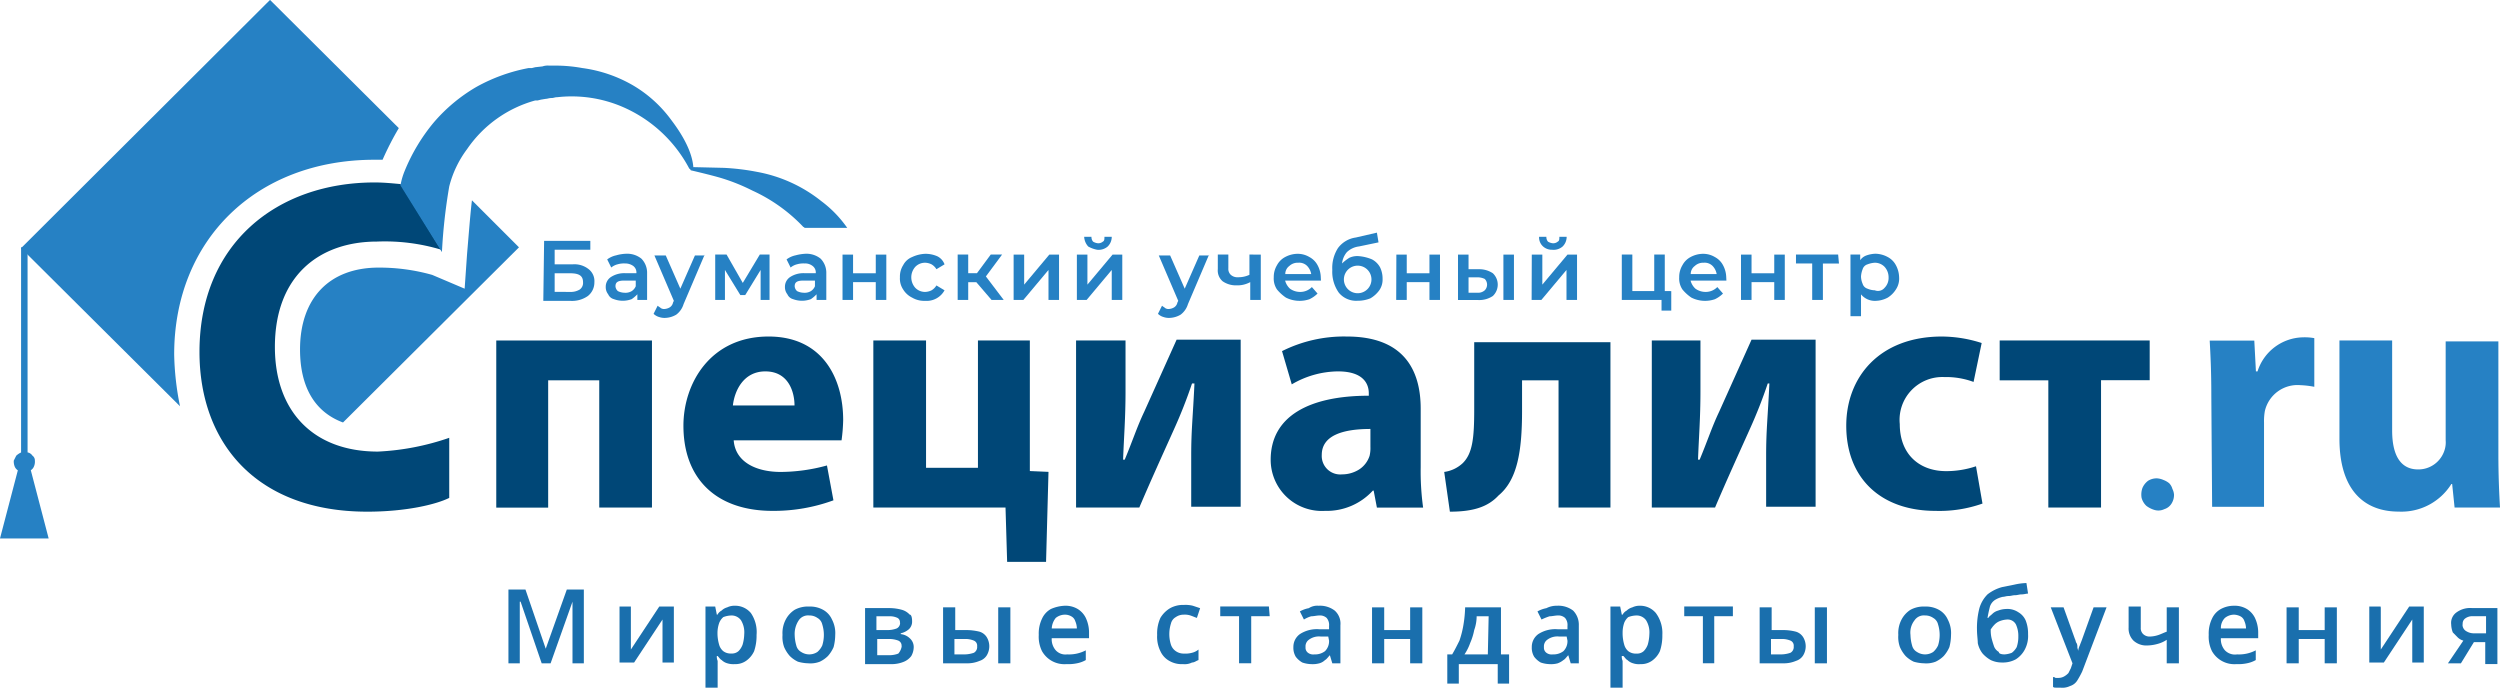 <?xml version="1.0" encoding="UTF-8"?> <svg xmlns="http://www.w3.org/2000/svg" xmlns:xlink="http://www.w3.org/1999/xlink" id="Слой_1" data-name="Слой 1" width="308.3" height="84.8" viewBox="0 0 308.3 84.8"><defs><style>.cls-1{fill:#2681c4;}.cls-2{fill:#004777;}.cls-3{fill:url(#Безымянный_градиент_3);}.cls-4{fill:#1a6fad;}</style><linearGradient id="Безымянный_градиент_3" x1="86.62" y1="38.19" x2="86.62" y2="38.19" gradientTransform="matrix(1, 0, 0, -1, 0, 57.5)" gradientUnits="userSpaceOnUse"><stop offset="0" stop-color="#2681c4"></stop><stop offset="0.13" stop-color="#257fc1"></stop><stop offset="0.24" stop-color="#2378b6"></stop><stop offset="0.34" stop-color="#1f6ca5"></stop><stop offset="0.44" stop-color="#195c8c"></stop><stop offset="0.53" stop-color="#11476d"></stop><stop offset="0.58" stop-color="#0c3957"></stop><stop offset="0.95" stop-color="#0c3957"></stop><stop offset="1" stop-color="#093855"></stop></linearGradient></defs><path class="cls-1" d="M6.52,66.41,4.32,58a1,1,0,0,0,.4-.5,1.48,1.48,0,0,0,.1-.7.71.71,0,0,0-.3-.6.92.92,0,0,0-.6-.4V30.51h-.8v25.3a2.09,2.09,0,0,0-.6.4l-.3.6a1.7,1.7,0,0,0,.1.7,1,1,0,0,0,.4.5l-2.2,8.4Z" transform="translate(-0.52 -0.01)"></path><path class="cls-2" d="M80.92,42v20.6h-6.5V46.91h-6.3v15.7h-6.4V42Z" transform="translate(-0.52 -0.01)"></path><path class="cls-2" d="M91,54.31c.2,2.7,2.8,3.9,5.8,3.9a21.79,21.79,0,0,0,5.7-.8l.8,4.3a21.38,21.38,0,0,1-7.5,1.3c-7,0-11-4-11-10.5,0-5.2,3.3-11,10.5-11,6.7,0,9.2,5.2,9.2,10.3a21.05,21.05,0,0,1-.2,2.5Zm7.5-4.3c0-1.6-.7-4.2-3.6-4.2-2.7,0-3.8,2.4-4,4.2Z" transform="translate(-0.52 -0.01)"></path><path class="cls-2" d="M114.72,42v15.7h6.4V42h6.4v16.1l2.3.1-.3,11.1h-4.8l-.2-6.7h-16.3V42Z" transform="translate(-0.52 -0.01)"></path><path class="cls-2" d="M139.32,42v6.3c0,3.3-.2,5.6-.3,8.4h.2c1-2.4,1.5-4,2.4-5.9l4-8.9h7.9v20.6h-6.1v-6.3c0-3.2.2-4.6.4-8.9h-.3a59.49,59.49,0,0,1-2.2,5.6c-1.3,2.9-2.9,6.4-4.3,9.7h-7.8V42Z" transform="translate(-0.52 -0.01)"></path><path class="cls-2" d="M170.32,62.61l-.4-2.1h-.1a7.69,7.69,0,0,1-5.9,2.5,6.31,6.31,0,0,1-6.7-6.3c0-5.4,4.8-7.9,12.1-7.9v-.3c0-1.1-.6-2.7-3.8-2.7a11.39,11.39,0,0,0-5.7,1.6l-1.2-4.1a17.07,17.07,0,0,1,8-1.8c6.9,0,9.1,4,9.1,8.9v7.2a32.45,32.45,0,0,0,.3,5Zm-.8-9.7c-3.4,0-6,.8-6,3.2a2.28,2.28,0,0,0,2.5,2.4,3.94,3.94,0,0,0,2.1-.6,3.15,3.15,0,0,0,1.3-1.7,4.1,4.1,0,0,0,.1-1.1v-2.2Z" transform="translate(-0.52 -0.01)"></path><path class="cls-2" d="M199.12,42v20.6h-6.4V46.91h-4.5v3.8c0,5-.6,8.5-2.9,10.4-1.3,1.4-3.1,2-6,2l-.7-4.9a4.15,4.15,0,0,0,2.3-1.1c1.2-1.2,1.4-3.1,1.4-6.6v-8.3h16.8V42Z" transform="translate(-0.52 -0.01)"></path><path class="cls-2" d="M210.22,42v6.3c0,3.3-.2,5.6-.3,8.4h.2c1-2.4,1.5-4,2.4-5.9l4-8.9h7.9v20.6h-6.1v-6.3c0-3.2.2-4.6.4-8.9h-.2a59.49,59.49,0,0,1-2.2,5.6c-1.3,2.9-2.9,6.4-4.3,9.7h-7.8V42Z" transform="translate(-0.52 -0.01)"></path><path class="cls-2" d="M245,62.11a15.89,15.89,0,0,1-5.8.9c-6.7,0-11-4-11-10.5,0-6,4.1-11,11.8-11a16.22,16.22,0,0,1,4.9.8l-1,4.8a9.79,9.79,0,0,0-3.6-.6,5.28,5.28,0,0,0-5.5,5.8c0,3.8,2.5,5.8,5.7,5.8a11.48,11.48,0,0,0,3.7-.6Z" transform="translate(-0.52 -0.01)"></path><path class="cls-2" d="M265.62,42v4.9h-6v15.7h-6.5V46.91h-6V42Z" transform="translate(-0.52 -0.01)"></path><path class="cls-1" d="M273.22,48.81c0-3-.1-5-.2-6.8h5.5l.2,3.8h.2a6,6,0,0,1,5.6-4.2,6.6,6.6,0,0,1,1.4.1v6a11.14,11.14,0,0,0-1.7-.2,4.13,4.13,0,0,0-4.4,3.2,7.08,7.08,0,0,0-.1,1.4v10.4h-6.4Z" transform="translate(-0.52 -0.01)"></path><path class="cls-1" d="M308.62,56c0,2.7.1,4.9.2,6.6h-5.6l-.3-2.9h-.1a7.26,7.26,0,0,1-6.5,3.4c-4.2,0-7.3-2.6-7.3-9V42h6.5v11.1c0,3,1,4.8,3.2,4.8a3.38,3.38,0,0,0,3.2-2.2,3.18,3.18,0,0,0,.2-1.4V42.11h6.5Z" transform="translate(-0.52 -0.01)"></path><path class="cls-1" d="M268.62,61a2,2,0,0,1-.3,1.1,1.6,1.6,0,0,1-.9.7,1.67,1.67,0,0,1-1.2.1,3.13,3.13,0,0,1-1-.5,2.07,2.07,0,0,1-.6-1,2.46,2.46,0,0,1,.1-1.2,2.18,2.18,0,0,1,.7-.9,2,2,0,0,1,1.1-.3,2.35,2.35,0,0,1,.8.2,2.51,2.51,0,0,1,.7.4,1.61,1.61,0,0,1,.4.7A1.85,1.85,0,0,1,268.62,61Z" transform="translate(-0.52 -0.01)"></path><path class="cls-2" d="M49.92,22.71c-1.1-.1-2.1-.2-3.2-.2-12,0-21.6,7.5-21.6,20.9,0,11.2,7,19.7,20.7,19.7,4.8,0,8.5-.9,10.1-1.7V54a31.25,31.25,0,0,1-8.8,1.7c-8,0-12.7-5-12.7-12.9,0-8.8,5.5-13,12.6-13a24.09,24.09,0,0,1,7.9,1l-5-8.1Z" transform="translate(-0.52 -0.01)"></path><path class="cls-3" d="M86.62,19.31Z" transform="translate(-0.52 -0.01)"></path><path class="cls-1" d="M85.82,21c0-.2.2-.2.2-.4-.2-2.5-2.2-5.1-2.8-5.9a15.65,15.65,0,0,0-4.7-4.2,16.89,16.89,0,0,0-6.2-2.1,18.41,18.41,0,0,0-3.3-.3h-.8a2,2,0,0,0-.8.1l-.9.1-.4.1h-.4a21.36,21.36,0,0,0-6.4,2.3,20.4,20.4,0,0,0-5.3,4.4,22.79,22.79,0,0,0-3.6,6,8.45,8.45,0,0,0-.5,1.7v.1l5.1,8.2a67.61,67.61,0,0,1,.9-8.1,13,13,0,0,1,2.2-4.6,15,15,0,0,1,8.4-6h.3l.4-.1.6-.1c.2,0,.4-.1.7-.1s.4-.1.7-.1a15.91,15.91,0,0,1,8.1,1.2,16.82,16.82,0,0,1,8.2,7.6l.3.2Z" transform="translate(-0.52 -0.01)"></path><path class="cls-1" d="M22,43.71c0-14.1,10.1-24,24.7-24h1a36,36,0,0,1,2-3.9L33.82,0,3.12,30.61l19.6,19.5A34.82,34.82,0,0,1,22,43.71Z" transform="translate(-0.52 -0.01)"></path><path class="cls-1" d="M58.12,31.31l-.3,4.3-4-1.7a24.06,24.06,0,0,0-6.6-.9c-6.1,0-9.7,3.8-9.7,10.1,0,4.6,1.8,7.7,5.3,9l21.7-21.6-5.8-5.8C58.52,26.31,58.32,29,58.12,31.31Z" transform="translate(-0.52 -0.01)"></path><path class="cls-1" d="M99.72,28.11H105a14.35,14.35,0,0,0-3.2-3.3,17.82,17.82,0,0,0-7.9-3.6,28.68,28.68,0,0,0-4.1-.5l-4.2-.1.1.4s2.6.6,3.9,1a23.88,23.88,0,0,1,3.7,1.5,20.17,20.17,0,0,1,6.3,4.5A.1.1,0,0,1,99.72,28.11Z" transform="translate(-0.52 -0.01)"></path><path class="cls-4" d="M67.32,81.81l-2.6-7.6h-.1v7.6h-1.4v-9.1h2.1l2.5,7.3h0l2.6-7.3h2.1v9.1h-1.4v-7.6h0l-2.7,7.6Z" transform="translate(-0.52 -0.01)"></path><path class="cls-4" d="M78.32,74.91v5.2l3.5-5.3h1.8v6.9h-1.4v-5.3l-3.5,5.3h-1.8v-6.9h1.4Z" transform="translate(-0.52 -0.01)"></path><path class="cls-4" d="M91.12,74.71a2.52,2.52,0,0,1,2,.9,4.15,4.15,0,0,1,.7,2.7,6,6,0,0,1-.3,2,2.94,2.94,0,0,1-1,1.2,2.3,2.3,0,0,1-1.4.4,2.48,2.48,0,0,1-.9-.1,1.61,1.61,0,0,1-.7-.4c-.2-.1-.3-.3-.5-.5h-.1a1.27,1.27,0,0,0,.1.6v3.3h-1.5v-10h1.2l.2,1H89a1.21,1.21,0,0,1,.5-.5,1.61,1.61,0,0,1,.7-.4A2,2,0,0,1,91.12,74.71Zm-.4,1.2a3,3,0,0,0-1,.2,1.79,1.79,0,0,0-.5.7A3.73,3.73,0,0,0,89,78v.2a5.07,5.07,0,0,0,.2,1.3,1.58,1.58,0,0,0,.5.8,1.49,1.49,0,0,0,1,.3,1.22,1.22,0,0,0,.9-.3,2.18,2.18,0,0,0,.5-.8,5.07,5.07,0,0,0,.2-1.3,2.86,2.86,0,0,0-.4-1.7A1.43,1.43,0,0,0,90.72,75.91Z" transform="translate(-0.52 -0.01)"></path><path class="cls-4" d="M103.52,78.31a6.05,6.05,0,0,1-.2,1.5,4.13,4.13,0,0,1-.7,1.1,3.59,3.59,0,0,1-1,.7,3.18,3.18,0,0,1-1.4.2,5.07,5.07,0,0,1-1.3-.2,3.59,3.59,0,0,1-1-.7,4.13,4.13,0,0,1-.7-1.1,3.64,3.64,0,0,1-.2-1.5,3.58,3.58,0,0,1,.4-1.9,3.18,3.18,0,0,1,1.1-1.2,3.42,3.42,0,0,1,1.8-.4,3.29,3.29,0,0,1,1.7.4,2.54,2.54,0,0,1,1.1,1.2A3.58,3.58,0,0,1,103.52,78.31Zm-5,0a5.07,5.07,0,0,0,.2,1.3,1.24,1.24,0,0,0,.6.8,1.82,1.82,0,0,0,2,0,2.41,2.41,0,0,0,.6-.8,4.33,4.33,0,0,0,0-2.6,1.24,1.24,0,0,0-.6-.8,1.69,1.69,0,0,0-1-.3,1.38,1.38,0,0,0-1.3.6A3,3,0,0,0,98.52,78.31Z" transform="translate(-0.52 -0.01)"></path><path class="cls-4" d="M113,76.61a1.28,1.28,0,0,1-.4,1,2.34,2.34,0,0,1-1,.5v.1a1.88,1.88,0,0,1,1.1.5,1.43,1.43,0,0,1,.5,1.1,2.28,2.28,0,0,1-.3,1.1,2.18,2.18,0,0,1-.9.7,4,4,0,0,1-1.7.3h-3.1V75h3.1a5.9,5.9,0,0,1,1.4.2,2.07,2.07,0,0,1,1,.6C112.92,75.81,113,76.21,113,76.61Zm-1.3,3.1a.67.67,0,0,0-.4-.7,3.09,3.09,0,0,0-1.1-.2h-1.5v2h1.5a3.09,3.09,0,0,0,1.1-.2A1.8,1.8,0,0,0,111.72,79.71Zm-.2-2.9a.6.6,0,0,0-.3-.6,2.15,2.15,0,0,0-1-.2h-1.6v1.7H110a3.09,3.09,0,0,0,1.1-.2A.75.75,0,0,0,111.52,76.81Z" transform="translate(-0.52 -0.01)"></path><path class="cls-4" d="M116.82,81.81v-6.9h1.5v2.8h1.4a7,7,0,0,1,1.6.2,1.6,1.6,0,0,1,.9.7,2.17,2.17,0,0,1,0,2.2,1.6,1.6,0,0,1-.9.7,3.81,3.81,0,0,1-1.6.3Zm1.4-1.1h1.3a3.59,3.59,0,0,0,1.1-.2.81.81,0,0,0,.4-.8.67.67,0,0,0-.4-.7,2.68,2.68,0,0,0-1.1-.2h-1.3Zm5.4,1.1v-6.9h1.5v6.9Z" transform="translate(-0.52 -0.01)"></path><path class="cls-4" d="M131.82,74.71a2.93,2.93,0,0,1,1.6.4,2.66,2.66,0,0,1,1,1.1,4.26,4.26,0,0,1,.4,1.7v.8h-4.6a2.07,2.07,0,0,0,.5,1.5,1.62,1.62,0,0,0,1.4.5,4.48,4.48,0,0,0,2.3-.5v1.2a3.58,3.58,0,0,1-1.1.4,5.28,5.28,0,0,1-1.3.1,3.17,3.17,0,0,1-3-1.6,4,4,0,0,1-.4-2,4.21,4.21,0,0,1,.4-2,2.58,2.58,0,0,1,1.1-1.2A4.71,4.71,0,0,1,131.82,74.71Zm0,1.1a1.82,1.82,0,0,0-1.1.4,2.23,2.23,0,0,0-.5,1.3h3.1a2.39,2.39,0,0,0-.2-.9,1,1,0,0,0-.5-.6A1.55,1.55,0,0,0,131.82,75.81Z" transform="translate(-0.52 -0.01)"></path><path class="cls-4" d="M146.42,81.91a3.06,3.06,0,0,1-1.7-.4,2.58,2.58,0,0,1-1.1-1.2,4,4,0,0,1-.4-2,4.64,4.64,0,0,1,.4-2.1,3.45,3.45,0,0,1,1.2-1.2,3.29,3.29,0,0,1,1.7-.4,3.75,3.75,0,0,1,1.1.1l.9.3-.4,1.2c-.3-.1-.5-.2-.8-.3a2.2,2.2,0,0,0-.8-.1,1.69,1.69,0,0,0-1,.3,1.24,1.24,0,0,0-.6.8,4.32,4.32,0,0,0,0,2.6,1.56,1.56,0,0,0,.6.8,1.69,1.69,0,0,0,1,.3,3.08,3.08,0,0,0,1-.1,2,2,0,0,0,.8-.4v1.3c-.3.1-.5.3-.8.3A2,2,0,0,1,146.42,81.91Z" transform="translate(-0.52 -0.01)"></path><path class="cls-4" d="M157.12,76h-2.3v5.8h-1.5V76H151v-1.2h6l.1,1.2Z" transform="translate(-0.52 -0.01)"></path><path class="cls-4" d="M163.12,74.71a3,3,0,0,1,2,.6,2.14,2.14,0,0,1,.7,1.8v4.7h-1l-.3-1h0c-.2.2-.4.5-.6.6a1.61,1.61,0,0,1-.7.4,3.08,3.08,0,0,1-1,.1,3.59,3.59,0,0,1-1.1-.2,2.7,2.7,0,0,1-.8-.7,2.13,2.13,0,0,1-.3-1.2,1.94,1.94,0,0,1,.8-1.6,3.84,3.84,0,0,1,2.4-.6h1.2v-.4a1.33,1.33,0,0,0-.3-1,1.22,1.22,0,0,0-.9-.3c-.3,0-.7.1-1,.1a3.55,3.55,0,0,0-.9.4l-.5-1a3.58,3.58,0,0,1,1.1-.4A1.92,1.92,0,0,1,163.12,74.71Zm1.2,3.8h-.9a2.08,2.08,0,0,0-1.5.4,1,1,0,0,0-.4.9.78.78,0,0,0,.3.7,1.08,1.08,0,0,0,.8.2,2,2,0,0,0,1.3-.4,1.73,1.73,0,0,0,.5-1.3l-.1-.5Z" transform="translate(-0.52 -0.01)"></path><path class="cls-4" d="M171.22,74.91v2.8h3.2v-2.8h1.5v6.9h-1.5v-3h-3.2v3h-1.5v-6.9Z" transform="translate(-0.52 -0.01)"></path><path class="cls-4" d="M185.62,74.91v5.8h1v3.6h-1.4v-2.4h-4.8v2.4H179v-3.6h.6c.3-.5.6-1.1.9-1.7a11.7,11.7,0,0,0,.5-2,14.92,14.92,0,0,0,.2-2.1Zm-1.5,1.1h-1.5a5.08,5.08,0,0,1-.3,1.7,7.49,7.49,0,0,1-.5,1.6,6.11,6.11,0,0,1-.7,1.4H184l.1-4.7Z" transform="translate(-0.52 -0.01)"></path><path class="cls-4" d="M192.52,74.71a3,3,0,0,1,2,.6,2.48,2.48,0,0,1,.7,1.8v4.7h-1l-.3-1h0c-.2.2-.4.5-.6.6a2.51,2.51,0,0,1-.7.4,3.08,3.08,0,0,1-1,.1,3.59,3.59,0,0,1-1.1-.2,2.7,2.7,0,0,1-.8-.7,2.13,2.13,0,0,1-.3-1.2,1.94,1.94,0,0,1,.8-1.6,3.84,3.84,0,0,1,2.4-.6h1.2v-.4a1.33,1.33,0,0,0-.3-1,1.22,1.22,0,0,0-.9-.3c-.3,0-.7.1-1,.1a6.89,6.89,0,0,0-1,.4l-.5-1a3.58,3.58,0,0,1,1.1-.4A2.77,2.77,0,0,1,192.52,74.71Zm1.2,3.8h-.9a2.08,2.08,0,0,0-1.5.4,1,1,0,0,0-.4.9.78.78,0,0,0,.3.7,1.08,1.08,0,0,0,.8.2,2,2,0,0,0,1.3-.4,1.73,1.73,0,0,0,.5-1.3l-.1-.5Z" transform="translate(-0.52 -0.01)"></path><path class="cls-4" d="M202.72,74.71a2.52,2.52,0,0,1,2,.9,4.14,4.14,0,0,1,.8,2.7,6,6,0,0,1-.3,2,2.94,2.94,0,0,1-1,1.2,2.3,2.3,0,0,1-1.4.4,2.22,2.22,0,0,1-.9-.1,1.61,1.61,0,0,1-.7-.4c-.2-.1-.3-.3-.5-.5h-.2a1.27,1.27,0,0,0,.1.6v3.3h-1.5v-10h1.2l.2,1h.1a1.21,1.21,0,0,1,.5-.5,1.61,1.61,0,0,1,.7-.4A2,2,0,0,1,202.72,74.71Zm-.4,1.2a3,3,0,0,0-1,.2,1.79,1.79,0,0,0-.5.7,3.73,3.73,0,0,0-.2,1.2v.2a5.07,5.07,0,0,0,.2,1.3,1.58,1.58,0,0,0,.5.8,1.49,1.49,0,0,0,1,.3,1.22,1.22,0,0,0,.9-.3,2.18,2.18,0,0,0,.5-.8,5.07,5.07,0,0,0,.2-1.3,2.86,2.86,0,0,0-.4-1.7A1.43,1.43,0,0,0,202.32,75.91Z" transform="translate(-0.52 -0.01)"></path><path class="cls-4" d="M214.22,76h-2.3v5.8h-1.4V76h-2.3v-1.2h6Z" transform="translate(-0.52 -0.01)"></path><path class="cls-4" d="M217.52,81.81v-6.9H219v2.8h1.4a6.27,6.27,0,0,1,1.6.2,1.6,1.6,0,0,1,.9.7,2.17,2.17,0,0,1,0,2.2,1.6,1.6,0,0,1-.9.7,3.81,3.81,0,0,1-1.6.3Zm1.4-1.1h1.3a3.59,3.59,0,0,0,1.1-.2.81.81,0,0,0,.4-.8.67.67,0,0,0-.4-.7,2.68,2.68,0,0,0-1.1-.2h-1.3Zm5.4,1.1v-6.9h1.5v6.9Z" transform="translate(-0.52 -0.01)"></path><path class="cls-4" d="M241.12,78.31a6.05,6.05,0,0,1-.2,1.5,4.13,4.13,0,0,1-.7,1.1,3.59,3.59,0,0,1-1,.7,3.18,3.18,0,0,1-1.4.2,5.07,5.07,0,0,1-1.3-.2,3.59,3.59,0,0,1-1-.7,4.13,4.13,0,0,1-.7-1.1,3.64,3.64,0,0,1-.2-1.5,3.58,3.58,0,0,1,.4-1.9,3.18,3.18,0,0,1,1.1-1.2,3.42,3.42,0,0,1,1.8-.4,3.29,3.29,0,0,1,1.7.4,2.54,2.54,0,0,1,1.1,1.2A3.58,3.58,0,0,1,241.12,78.31Zm-5,0a5.07,5.07,0,0,0,.2,1.3,1.24,1.24,0,0,0,.6.8,1.82,1.82,0,0,0,2,0,2.41,2.41,0,0,0,.6-.8,4.33,4.33,0,0,0,0-2.6,1.24,1.24,0,0,0-.6-.8,1.69,1.69,0,0,0-1-.3,1.38,1.38,0,0,0-1.3.6A2.43,2.43,0,0,0,236.12,78.31Z" transform="translate(-0.52 -0.01)"></path><path class="cls-4" d="M244.32,77.61a9.78,9.78,0,0,1,.3-2.6,4,4,0,0,1,1-1.7,5.08,5.08,0,0,1,1.8-.9l1.5-.3a7.72,7.72,0,0,1,1.5-.2l.2,1.3c-.2,0-.5.1-.8.1s-.5.1-.8.1-.5.1-.8.1-.5.1-.7.1a3,3,0,0,0-1,.4,1.56,1.56,0,0,0-.6.8c-.1.4-.2.8-.3,1.4h.1c.1-.2.3-.3.5-.5a1.61,1.61,0,0,1,.7-.4,3,3,0,0,1,1-.2,2.41,2.41,0,0,1,1.5.4,2.19,2.19,0,0,1,.9,1,4.31,4.31,0,0,1,.3,1.7,3.58,3.58,0,0,1-.4,1.9,3.18,3.18,0,0,1-1.1,1.2,3.29,3.29,0,0,1-1.7.4,3.19,3.19,0,0,1-1.4-.3,3.92,3.92,0,0,1-1-.8,3.1,3.1,0,0,1-.6-1.3C244.42,78.91,244.32,78.31,244.32,77.61Zm3.4,3.1a2.92,2.92,0,0,0,.9-.2,2.17,2.17,0,0,0,.6-.7,3.92,3.92,0,0,0,.2-1.3,3.34,3.34,0,0,0-.3-1.5,1.15,1.15,0,0,0-1.1-.6,2.92,2.92,0,0,0-.9.2,1.79,1.79,0,0,0-.7.5c-.2.2-.3.4-.4.5a4.1,4.1,0,0,0,.1,1.1c.1.4.2.7.3,1a1.34,1.34,0,0,0,.6.7C247,80.61,247.32,80.71,247.72,80.71Z" transform="translate(-0.52 -0.01)"></path><path class="cls-4" d="M253.42,74.91H255l1.4,3.9c.1.2.1.4.2.5a.9.9,0,0,1,.1.5c0,.2.1.3.1.5h0a1.85,1.85,0,0,1,.2-.7c.1-.3.2-.5.3-.8l1.4-3.9h1.6l-3,7.9a10.91,10.91,0,0,1-.6,1.1,1.6,1.6,0,0,1-.9.7,2.17,2.17,0,0,1-1.2.2h-.5c-.2,0-.3,0-.4-.1v-1.2a.37.37,0,0,1,.3.1h.4a1.45,1.45,0,0,0,.7-.2,2.18,2.18,0,0,0,.5-.4l.3-.6.2-.6Z" transform="translate(-0.52 -0.01)"></path><path class="cls-4" d="M264.52,74.91v2.5a1,1,0,0,0,.3.8,1.14,1.14,0,0,0,.8.3,3.59,3.59,0,0,0,1.1-.2c.3-.1.7-.3,1-.4v-3h1.5v6.9h-1.5v-2.9a3.7,3.7,0,0,1-1.1.5,5.07,5.07,0,0,1-1.3.2,2.35,2.35,0,0,1-1.7-.6,2.11,2.11,0,0,1-.6-1.6v-2.6h1.5Z" transform="translate(-0.52 -0.01)"></path><path class="cls-4" d="M276,74.71a2.93,2.93,0,0,1,1.6.4,2.66,2.66,0,0,1,1,1.1,4.26,4.26,0,0,1,.4,1.7v.8h-4.6a2.07,2.07,0,0,0,.5,1.5,1.72,1.72,0,0,0,1.5.5,4.48,4.48,0,0,0,2.3-.5v1.2a3.58,3.58,0,0,1-1.1.4,5.28,5.28,0,0,1-1.3.1,3.17,3.17,0,0,1-3-1.6,4,4,0,0,1-.4-2,4.21,4.21,0,0,1,.4-2,2.58,2.58,0,0,1,1.1-1.2A3.41,3.41,0,0,1,276,74.71Zm0,1.1a1.82,1.82,0,0,0-1.1.4,1.73,1.73,0,0,0-.5,1.3h3.1a2.39,2.39,0,0,0-.2-.9,1,1,0,0,0-.5-.6A1.88,1.88,0,0,0,276,75.81Z" transform="translate(-0.52 -0.01)"></path><path class="cls-4" d="M284,74.91v2.8h3.2v-2.8h1.5v6.9h-1.5v-3H284v3h-1.5v-6.9Z" transform="translate(-0.52 -0.01)"></path><path class="cls-4" d="M294.12,74.91v5.2l3.5-5.3h1.8v6.9H298v-5.3l-3.5,5.3h-1.8v-6.9h1.4v.1Z" transform="translate(-0.52 -0.01)"></path><path class="cls-4" d="M304,81.81h-1.6l1.9-2.8a1.61,1.61,0,0,1-.7-.4L303,78a3,3,0,0,1-.2-1,1.58,1.58,0,0,1,.7-1.5,2.85,2.85,0,0,1,1.9-.5h3.1v6.9H307v-2.7h-1.4Zm.2-4.8a.91.91,0,0,0,.4.8,1.8,1.8,0,0,0,1.1.3h1.4V76h-1.6a1.49,1.49,0,0,0-1,.3A.78.78,0,0,0,304.22,77Z" transform="translate(-0.52 -0.01)"></path><path class="cls-1" d="M67.62,29.71h5.7v1.1h-4.4v1.8h2.2a2.81,2.81,0,0,1,2,.6,1.86,1.86,0,0,1,.7,1.6,2.14,2.14,0,0,1-.8,1.7,3.4,3.4,0,0,1-2.2.6h-3.3l.1-7.4Zm3.2,6.3a2.13,2.13,0,0,0,1.2-.3,1,1,0,0,0,.4-.9c0-.8-.5-1.1-1.6-1.1h-1.9V36Z" transform="translate(-0.52 -0.01)"></path><path class="cls-1" d="M79.62,31.91a2.48,2.48,0,0,1,.7,1.8V37h-1.2v-.7a4.35,4.35,0,0,1-.7.6,3.13,3.13,0,0,1-2.2,0,1.06,1.06,0,0,1-.7-.6,1.4,1.4,0,0,1-.3-.9,1.43,1.43,0,0,1,.6-1.2,3,3,0,0,1,1.8-.5H79a1,1,0,0,0-.4-.9,1.69,1.69,0,0,0-1-.3,2.77,2.77,0,0,0-.9.1,2,2,0,0,0-.8.4l-.5-1a2.81,2.81,0,0,1,1.1-.5,5.07,5.07,0,0,1,1.3-.2A2.79,2.79,0,0,1,79.62,31.91Zm-1.2,4a1.33,1.33,0,0,0,.5-.6v-.7h-1.4c-.8,0-1.1.2-1.1.7a.86.86,0,0,0,.3.6,1.88,1.88,0,0,0,.8.2A1.49,1.49,0,0,0,78.42,35.91Z" transform="translate(-0.52 -0.01)"></path><path class="cls-1" d="M87.42,31.41l-2.6,6.1a2.54,2.54,0,0,1-.9,1.3,2.84,2.84,0,0,1-1.3.4,2,2,0,0,1-.8-.1,1.61,1.61,0,0,1-.7-.4l.5-1c.1.1.3.2.4.3a.75.75,0,0,0,.5.1,1.42,1.42,0,0,0,.6-.2.92.92,0,0,0,.4-.6l.1-.2-2.4-5.6h1.4l1.8,4.1,1.8-4.1h1.2Z" transform="translate(-0.52 -0.01)"></path><path class="cls-1" d="M94.32,37v-3.7l-1.9,3.1h-.6l-1.9-3.1V37h-1.2v-5.6h1.4l2,3.5,2.1-3.5h1.2V37Z" transform="translate(-0.52 -0.01)"></path><path class="cls-1" d="M101.72,31.91a2.48,2.48,0,0,1,.7,1.8V37h-1.2v-.7a4.35,4.35,0,0,1-.7.6,3.13,3.13,0,0,1-2.2,0,1.06,1.06,0,0,1-.7-.6,1.4,1.4,0,0,1-.3-.9,1.43,1.43,0,0,1,.6-1.2,3,3,0,0,1,1.8-.5h1.4a1,1,0,0,0-.4-.9,1.49,1.49,0,0,0-1-.3,2.77,2.77,0,0,0-.9.1,2,2,0,0,0-.8.4l-.5-1a2.81,2.81,0,0,1,1.1-.5,5.85,5.85,0,0,1,1.3-.2A2.79,2.79,0,0,1,101.72,31.91Zm-1.2,4a1.33,1.33,0,0,0,.5-.6v-.7h-1.4c-.8,0-1.1.2-1.1.7a.86.86,0,0,0,.3.6,1.88,1.88,0,0,0,.8.2A1.49,1.49,0,0,0,100.52,35.91Z" transform="translate(-0.52 -0.01)"></path><path class="cls-1" d="M104.42,31.41h1.3v2.3h2.8v-2.3h1.3V37h-1.3v-2.2h-2.8V37h-1.3v-5.6Z" transform="translate(-0.52 -0.01)"></path><path class="cls-1" d="M113,36.71a2.66,2.66,0,0,1-1.1-1,2.41,2.41,0,0,1-.4-1.5,2.6,2.6,0,0,1,.4-1.5,2.13,2.13,0,0,1,1.1-1,4.19,4.19,0,0,1,1.6-.4,3.65,3.65,0,0,1,1.5.3,1.79,1.79,0,0,1,.9,1l-1,.6a1.7,1.7,0,0,0-.6-.6,1.88,1.88,0,0,0-.8-.2,1.66,1.66,0,0,0-1.2.5,1.94,1.94,0,0,0,0,2.6,1.66,1.66,0,0,0,1.2.5,1.88,1.88,0,0,0,.8-.2,1.7,1.7,0,0,0,.6-.6l1,.6a2.51,2.51,0,0,1-2.4,1.3A2.93,2.93,0,0,1,113,36.71Z" transform="translate(-0.52 -0.01)"></path><path class="cls-1" d="M120.92,34.81h-1V37h-1.3v-5.6h1.3v2.3H121l1.7-2.3h1.4l-2,2.7,2.2,2.9h-1.5Z" transform="translate(-0.52 -0.01)"></path><path class="cls-1" d="M125.52,31.41h1.3v3.7l3.1-3.7h1.2V37h-1.3v-3.7l-3.1,3.7h-1.2Z" transform="translate(-0.52 -0.01)"></path><path class="cls-1" d="M133.32,31.41h1.3v3.7l3.1-3.7h1.2V37h-1.3v-3.7l-3.1,3.7h-1.2Zm1.4-1a1.91,1.91,0,0,1-.5-1.2h.9a.85.85,0,0,0,.2.6,1.42,1.42,0,0,0,.6.2.85.85,0,0,0,.6-.2c.2-.1.2-.3.2-.6h.9a1.66,1.66,0,0,1-.5,1.2,1.7,1.7,0,0,1-1.3.4A3.58,3.58,0,0,1,134.72,30.41Z" transform="translate(-0.52 -0.01)"></path><path class="cls-1" d="M149.62,31.41l-2.6,6.1a2.54,2.54,0,0,1-.9,1.3,2.84,2.84,0,0,1-1.3.4,2,2,0,0,1-.8-.1,1.61,1.61,0,0,1-.7-.4l.5-1c.1.1.3.2.4.3a.75.75,0,0,0,.5.1,1.42,1.42,0,0,0,.6-.2.92.92,0,0,0,.4-.6l.1-.2-2.4-5.6h1.4l1.8,4.1,1.8-4.1h1.2Z" transform="translate(-0.52 -0.01)"></path><path class="cls-1" d="M156,31.41V37h-1.3v-2.2a3.29,3.29,0,0,1-1.7.4,2.86,2.86,0,0,1-1.7-.5,1.75,1.75,0,0,1-.6-1.5v-1.8H152v1.7a1,1,0,0,0,.3.8,1.22,1.22,0,0,0,.9.3,3.19,3.19,0,0,0,1.4-.3v-2.5Z" transform="translate(-0.52 -0.01)"></path><path class="cls-1" d="M163.42,34.61H159a2.07,2.07,0,0,0,.6,1,2.14,2.14,0,0,0,1.2.4,2,2,0,0,0,1.5-.6l.7.8a3.59,3.59,0,0,1-1,.7,3.75,3.75,0,0,1-2.9-.2,5.24,5.24,0,0,1-1.1-1,2.41,2.41,0,0,1-.4-1.5,2.82,2.82,0,0,1,.4-1.5,2.41,2.41,0,0,1,1-1,3.31,3.31,0,0,1,1.5-.4,2.82,2.82,0,0,1,1.5.4,2.41,2.41,0,0,1,1,1,3.31,3.31,0,0,1,.4,1.5Zm-3.9-1.8a1.23,1.23,0,0,0-.5,1h3.2a1.91,1.91,0,0,0-.5-1,1.37,1.37,0,0,0-1.1-.4A1.5,1.5,0,0,0,159.52,32.81Z" transform="translate(-0.52 -0.01)"></path><path class="cls-1" d="M169.72,32a2.4,2.4,0,0,1,1,1,3.19,3.19,0,0,1,.3,1.4,2.3,2.3,0,0,1-.4,1.4,3.57,3.57,0,0,1-1.1,1,4.15,4.15,0,0,1-1.6.3,2.76,2.76,0,0,1-2.3-1,4.45,4.45,0,0,1-.8-2.8,4.53,4.53,0,0,1,.7-2.7,3.3,3.3,0,0,1,2.2-1.3l2.6-.6.2,1.2-2.4.5a2.63,2.63,0,0,0-1.5.7,2.59,2.59,0,0,0-.6,1.4,5.5,5.5,0,0,1,.9-.7,2.34,2.34,0,0,1,1.2-.2A5.29,5.29,0,0,1,169.72,32Zm-.5,3.6a1.7,1.7,0,0,0-2.4-2.4,1.7,1.7,0,1,0,2.4,2.4Z" transform="translate(-0.52 -0.01)"></path><path class="cls-1" d="M172.72,31.41H174v2.3h2.8v-2.3h1.3V37h-1.3v-2.2H174V37h-1.3Z" transform="translate(-0.52 -0.01)"></path><path class="cls-1" d="M184.62,33.71a1.93,1.93,0,0,1,0,2.8,3,3,0,0,1-1.8.5h-2.5v-5.6h1.3v1.8H183A3,3,0,0,1,184.62,33.71Zm-1,2.1a1,1,0,0,0,0-1.4,2,2,0,0,0-.9-.2h-1.1v1.9h1.1A1.22,1.22,0,0,0,183.62,35.81Zm2.3-4.4h1.3V37h-1.3Z" transform="translate(-0.52 -0.01)"></path><path class="cls-1" d="M189.42,31.41h1.3v3.7l3.1-3.7H195V37h-1.3v-3.7l-3.1,3.7h-1.2Zm1.4-1a1.5,1.5,0,0,1-.5-1.2h.9a.85.85,0,0,0,.2.6,1.42,1.42,0,0,0,.6.2.85.85,0,0,0,.6-.2c.2-.1.2-.3.2-.6h.9a1.66,1.66,0,0,1-.5,1.2,1.7,1.7,0,0,1-1.3.4A1.6,1.6,0,0,1,190.82,30.41Z" transform="translate(-0.52 -0.01)"></path><path class="cls-1" d="M206.62,35.91v2.4h-1.2V37h-4.9v-5.6h1.3v4.5h2.7v-4.5h1.3v4.5Z" transform="translate(-0.52 -0.01)"></path><path class="cls-1" d="M213.42,34.61H209a2.07,2.07,0,0,0,.6,1,2.14,2.14,0,0,0,1.2.4,2,2,0,0,0,1.5-.6l.7.8a3.59,3.59,0,0,1-1,.7,3.75,3.75,0,0,1-2.9-.2,5.24,5.24,0,0,1-1.1-1,2.41,2.41,0,0,1-.4-1.5,2.82,2.82,0,0,1,.4-1.5,2.41,2.41,0,0,1,1-1,3.31,3.31,0,0,1,1.5-.4,2.82,2.82,0,0,1,1.5.4,2.41,2.41,0,0,1,1,1,3.31,3.31,0,0,1,.4,1.5Zm-3.9-1.8a1.23,1.23,0,0,0-.5,1h3.2a1.91,1.91,0,0,0-.5-1,1.37,1.37,0,0,0-1.1-.4A1.5,1.5,0,0,0,209.52,32.81Z" transform="translate(-0.52 -0.01)"></path><path class="cls-1" d="M215.22,31.41h1.3v2.3h2.8v-2.3h1.3V37h-1.3v-2.2h-2.8V37h-1.3Z" transform="translate(-0.52 -0.01)"></path><path class="cls-1" d="M227.32,32.51h-2V37H224v-4.5h-2v-1.1h5.2l.1,1.1Z" transform="translate(-0.52 -0.01)"></path><path class="cls-1" d="M233.32,31.71a2.41,2.41,0,0,1,1,1,3.31,3.31,0,0,1,.4,1.5,2.41,2.41,0,0,1-.4,1.5,3.18,3.18,0,0,1-1,1,3.31,3.31,0,0,1-1.5.4,2.2,2.2,0,0,1-1.8-.8V39h-1.3v-7.6h1.2v.7a1.56,1.56,0,0,1,.8-.6,3.59,3.59,0,0,1,1.1-.2A3.31,3.31,0,0,1,233.32,31.71Zm-.4,3.8a1.73,1.73,0,0,0,.5-1.3,1.9,1.9,0,0,0-.5-1.3,1.66,1.66,0,0,0-1.2-.5,2.92,2.92,0,0,0-.9.2.9.9,0,0,0-.6.6,2.92,2.92,0,0,0-.2.9,2.39,2.39,0,0,0,.2.9.9.9,0,0,0,.6.6,2.39,2.39,0,0,0,.9.2A1.05,1.05,0,0,0,232.92,35.51Z" transform="translate(-0.52 -0.01)"></path></svg> 